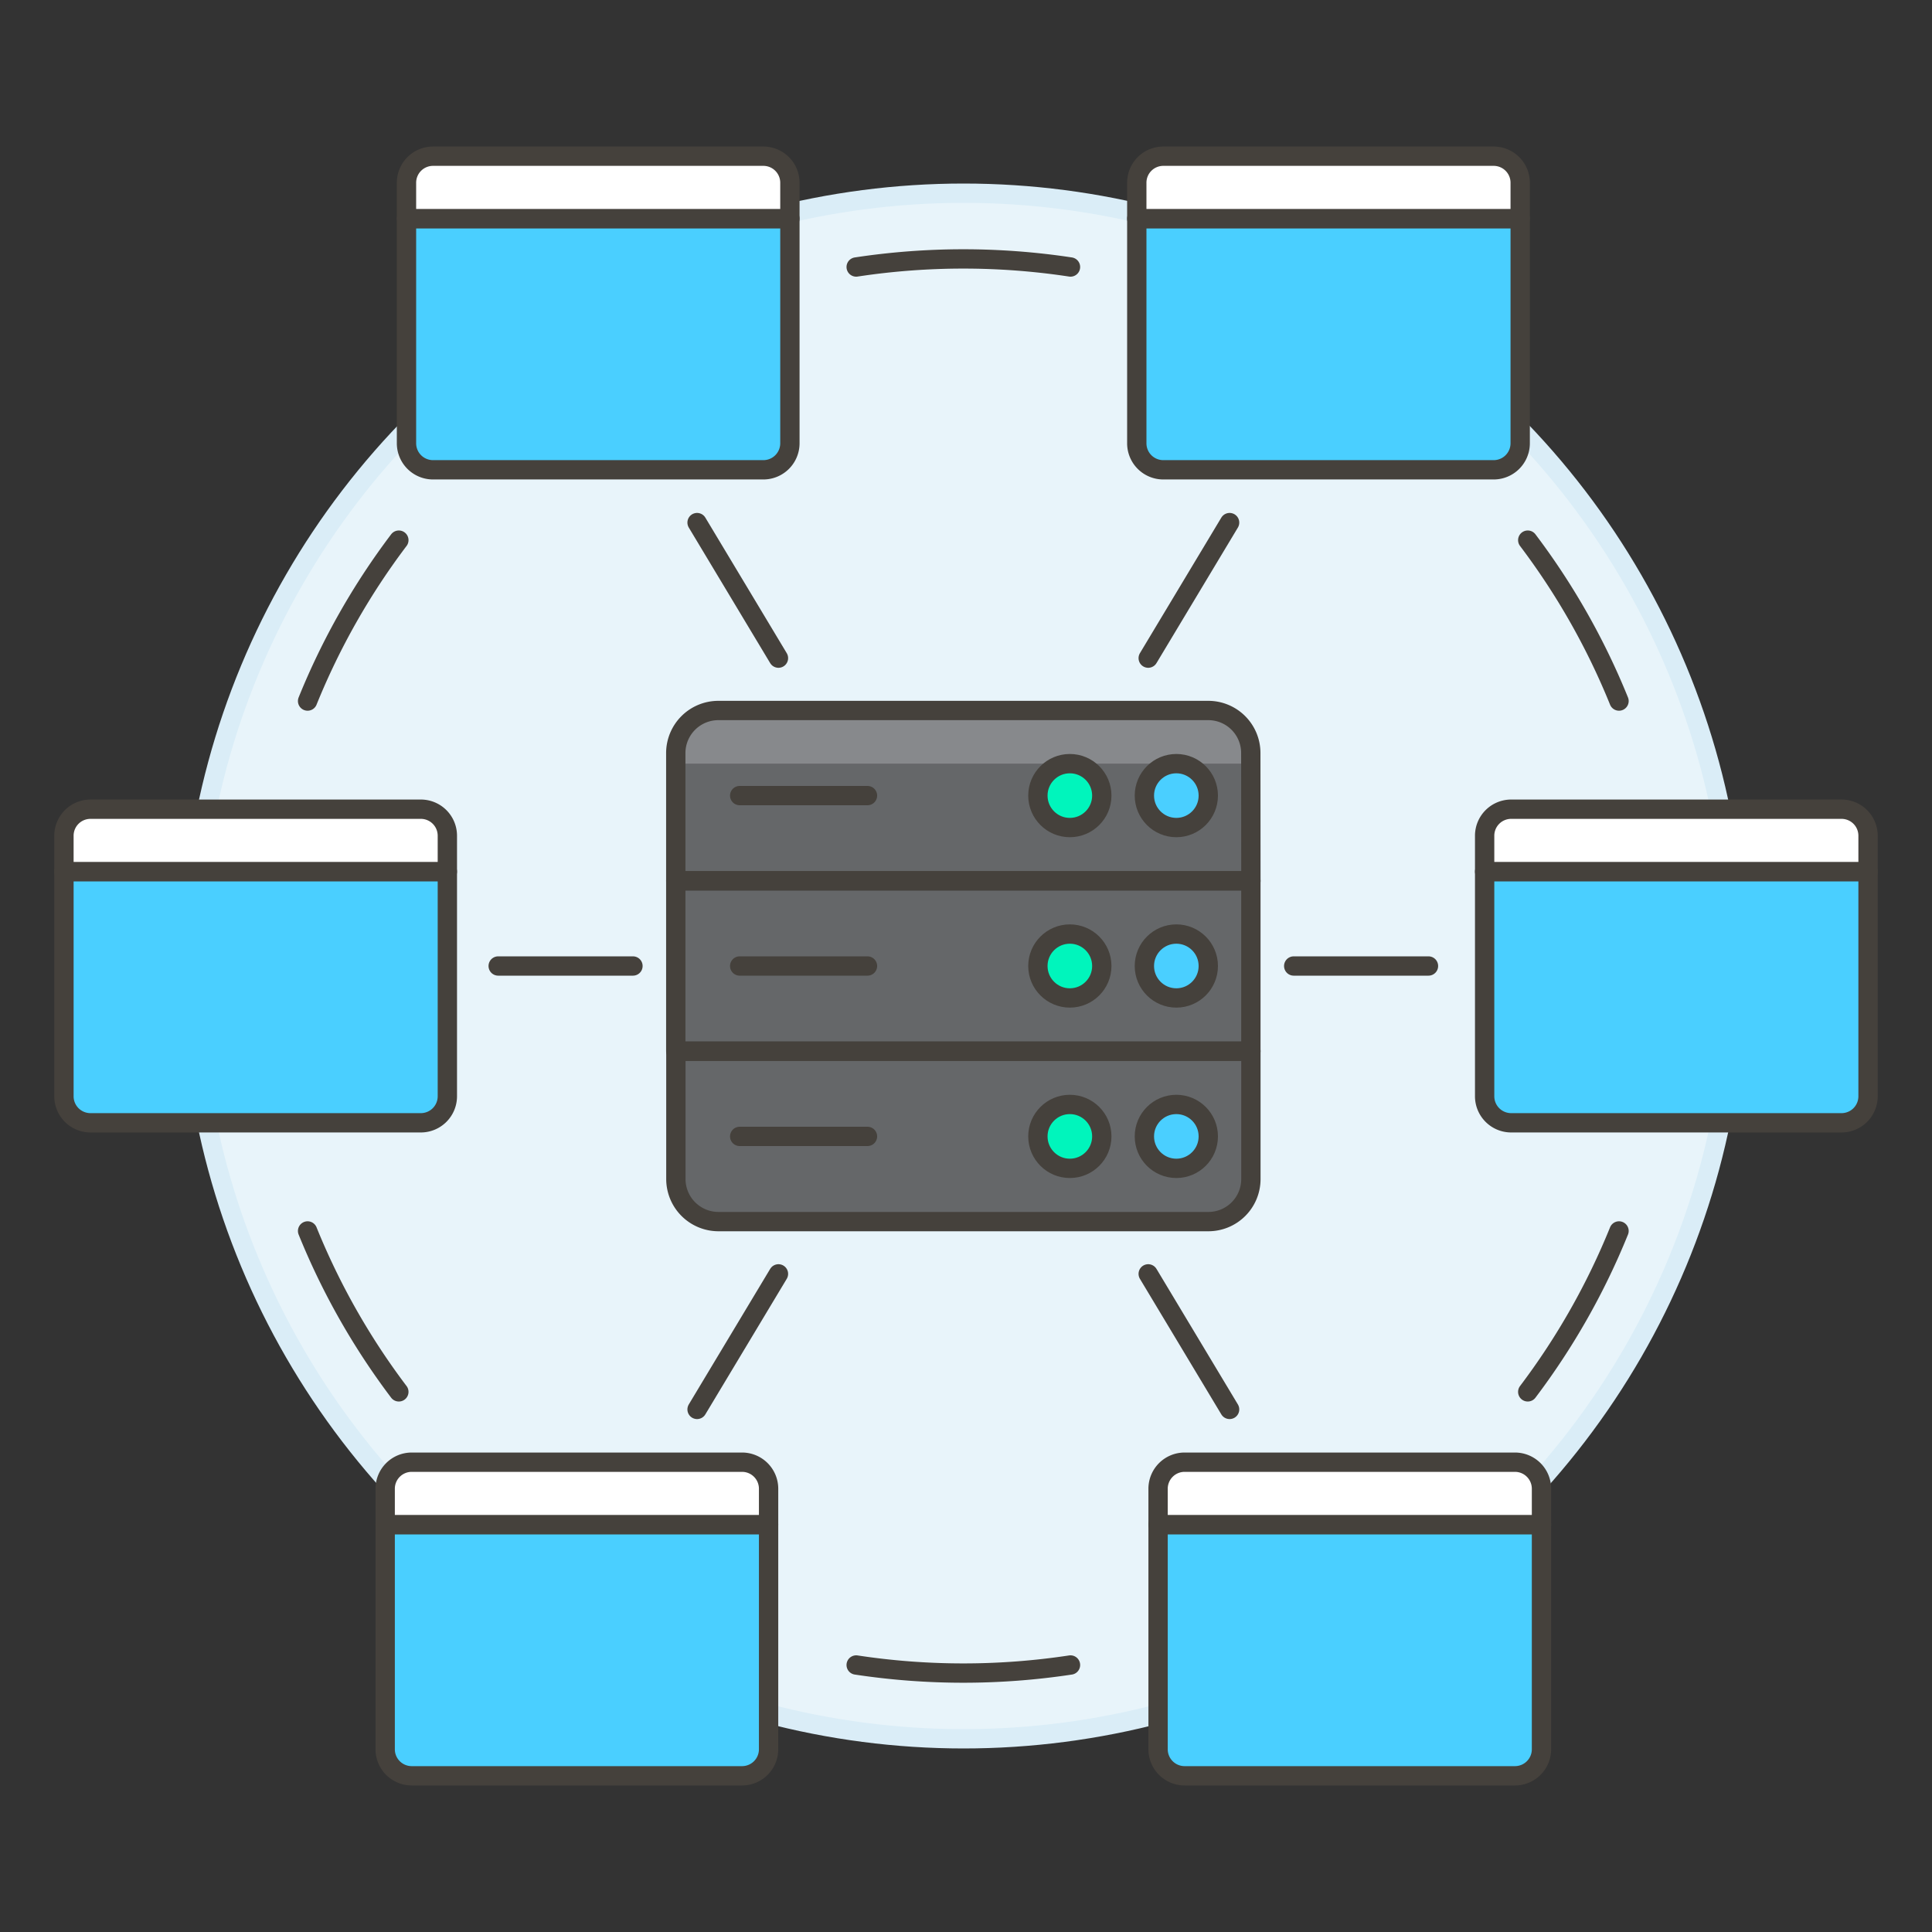 <svg xmlns="http://www.w3.org/2000/svg" viewBox="0 0 100 100">
  <rect x="0" y="0" width="100" height="100" fill="#333333" stroke="none"/>
  <defs>
    <style>
      .a {
        fill: #e8f4fa;
        stroke: #daedf7;
        stroke-miterlimit: 10;
      }

      .b {
        fill: none;
      }

      .b, .c, .d, .g {
        stroke: #45413c;
        stroke-linecap: round;
        stroke-linejoin: round;
      }

      .c {
        fill: #4acfff;
      }

      .d {
        fill: #fff;
      }

      .e {
        fill: #656769;
      }

      .f {
        fill: #87898c;
      }

      .g {
        fill: #00f5bc;
      }
    </style>
  </defs>
  <title>app-servers--coding-SERVER-CLIENT-NETWORK-NODE-BROWSER-CONNECT-CENTRALIZED</title>
  <g>
    <circle class="a" cx="49.875" cy="50" r="40"/>
    <g>
      <g>
        <path class="b" d="M55.408,13.82a37,37,0,0,0-11.092,0"/>
        <path class="b" d="M15.921,36.286a36.539,36.539,0,0,1,4.723-8.328"/>
        <path class="b" d="M55.408,86.18a37,37,0,0,1-11.092,0"/>
        <path class="b" d="M15.921,63.714a36.539,36.539,0,0,0,4.723,8.328"/>
        <path class="b" d="M83.8,36.286a36.58,36.58,0,0,0-4.724-8.328"/>
        <path class="b" d="M83.8,63.714a36.58,36.58,0,0,1-4.724,8.328"/>
        <line class="b" x1="25.786" y1="50" x2="32.762" y2="50"/>
        <line class="b" x1="36.08" y1="27.049" x2="40.293" y2="34.065"/>
        <line class="b" x1="36.08" y1="72.951" x2="40.293" y2="65.935"/>
        <line class="b" x1="73.938" y1="50" x2="66.962" y2="50"/>
        <line class="b" x1="63.644" y1="27.049" x2="59.431" y2="34.065"/>
        <line class="b" x1="63.644" y1="72.951" x2="59.431" y2="65.935"/>
      </g>
      <g>
        <path class="c" d="M23.155,56.747a1.373,1.373,0,0,1-1.369,1.369H4.678A1.373,1.373,0,0,1,3.31,56.747V45.114H23.155Z"/>
        <path class="d" d="M23.155,45.114H3.31V43.253a1.373,1.373,0,0,1,1.368-1.369H21.786a1.373,1.373,0,0,1,1.369,1.369Z"/>
      </g>
      <g>
        <path class="c" d="M40.885,22.948a1.373,1.373,0,0,1-1.369,1.369H22.408a1.373,1.373,0,0,1-1.368-1.369V11.315H40.885Z"/>
        <path class="d" d="M40.885,11.315H21.04V9.454a1.373,1.373,0,0,1,1.368-1.369H39.516a1.373,1.373,0,0,1,1.369,1.369Z"/>
      </g>
      <g>
        <path class="c" d="M39.782,90.546a1.373,1.373,0,0,1-1.368,1.369H21.306a1.373,1.373,0,0,1-1.369-1.369V78.913H39.782Z"/>
        <path class="d" d="M39.782,78.913H19.937V77.052a1.373,1.373,0,0,1,1.369-1.369H38.414a1.373,1.373,0,0,1,1.368,1.369Z"/>
      </g>
      <g>
        <path class="c" d="M76.845,56.747a1.373,1.373,0,0,0,1.369,1.369H95.322a1.373,1.373,0,0,0,1.368-1.369V45.114H76.845Z"/>
        <path class="d" d="M76.845,45.114H96.69V43.253a1.373,1.373,0,0,0-1.368-1.369H78.214a1.373,1.373,0,0,0-1.369,1.369Z"/>
      </g>
      <g>
        <path class="c" d="M58.84,22.948a1.372,1.372,0,0,0,1.368,1.369H77.316a1.373,1.373,0,0,0,1.369-1.369V11.315H58.84Z"/>
        <path class="d" d="M58.84,11.315H78.685V9.454a1.373,1.373,0,0,0-1.369-1.369H60.208A1.372,1.372,0,0,0,58.84,9.454Z"/>
      </g>
      <g>
        <path class="c" d="M59.942,90.546a1.373,1.373,0,0,0,1.369,1.369H78.418a1.373,1.373,0,0,0,1.369-1.369V78.913H59.942Z"/>
        <path class="d" d="M59.942,78.913H79.787V77.052a1.373,1.373,0,0,0-1.369-1.369H61.311a1.373,1.373,0,0,0-1.369,1.369Z"/>
      </g>
      <g>
        <rect class="e" x="34.978" y="36.77" width="29.767" height="26.46" rx="2.205"/>
        <path class="f" d="M64.746,39.526H34.978v-.551a2.205,2.205,0,0,1,2.2-2.2H62.541a2.2,2.2,0,0,1,2.2,2.2Z"/>
        <line class="b" x1="38.286" y1="58.82" x2="44.901" y2="58.82"/>
        <line class="b" x1="38.286" y1="50" x2="44.901" y2="50"/>
        <line class="b" x1="38.286" y1="41.18" x2="44.901" y2="41.18"/>
        <circle class="c" cx="60.887" cy="41.18" r="1.654"/>
        <circle class="g" cx="55.375" cy="41.18" r="1.654"/>
        <circle class="c" cx="60.887" cy="50" r="1.654"/>
        <circle class="g" cx="55.375" cy="50" r="1.654"/>
        <circle class="c" cx="60.887" cy="58.82" r="1.654"/>
        <circle class="g" cx="55.375" cy="58.82" r="1.654"/>
        <path class="b" d="M62.541,63.23H37.183a2.205,2.205,0,0,1-2.2-2.2V54.41H64.746v6.615A2.2,2.2,0,0,1,62.541,63.23Z"/>
        <rect class="b" x="34.978" y="45.59" width="29.767" height="8.82"/>
        <path class="b" d="M64.746,45.59H34.978V38.975a2.205,2.205,0,0,1,2.2-2.2H62.541a2.2,2.2,0,0,1,2.2,2.2Z"/>
      </g>
    </g>
  </g>
</svg>
